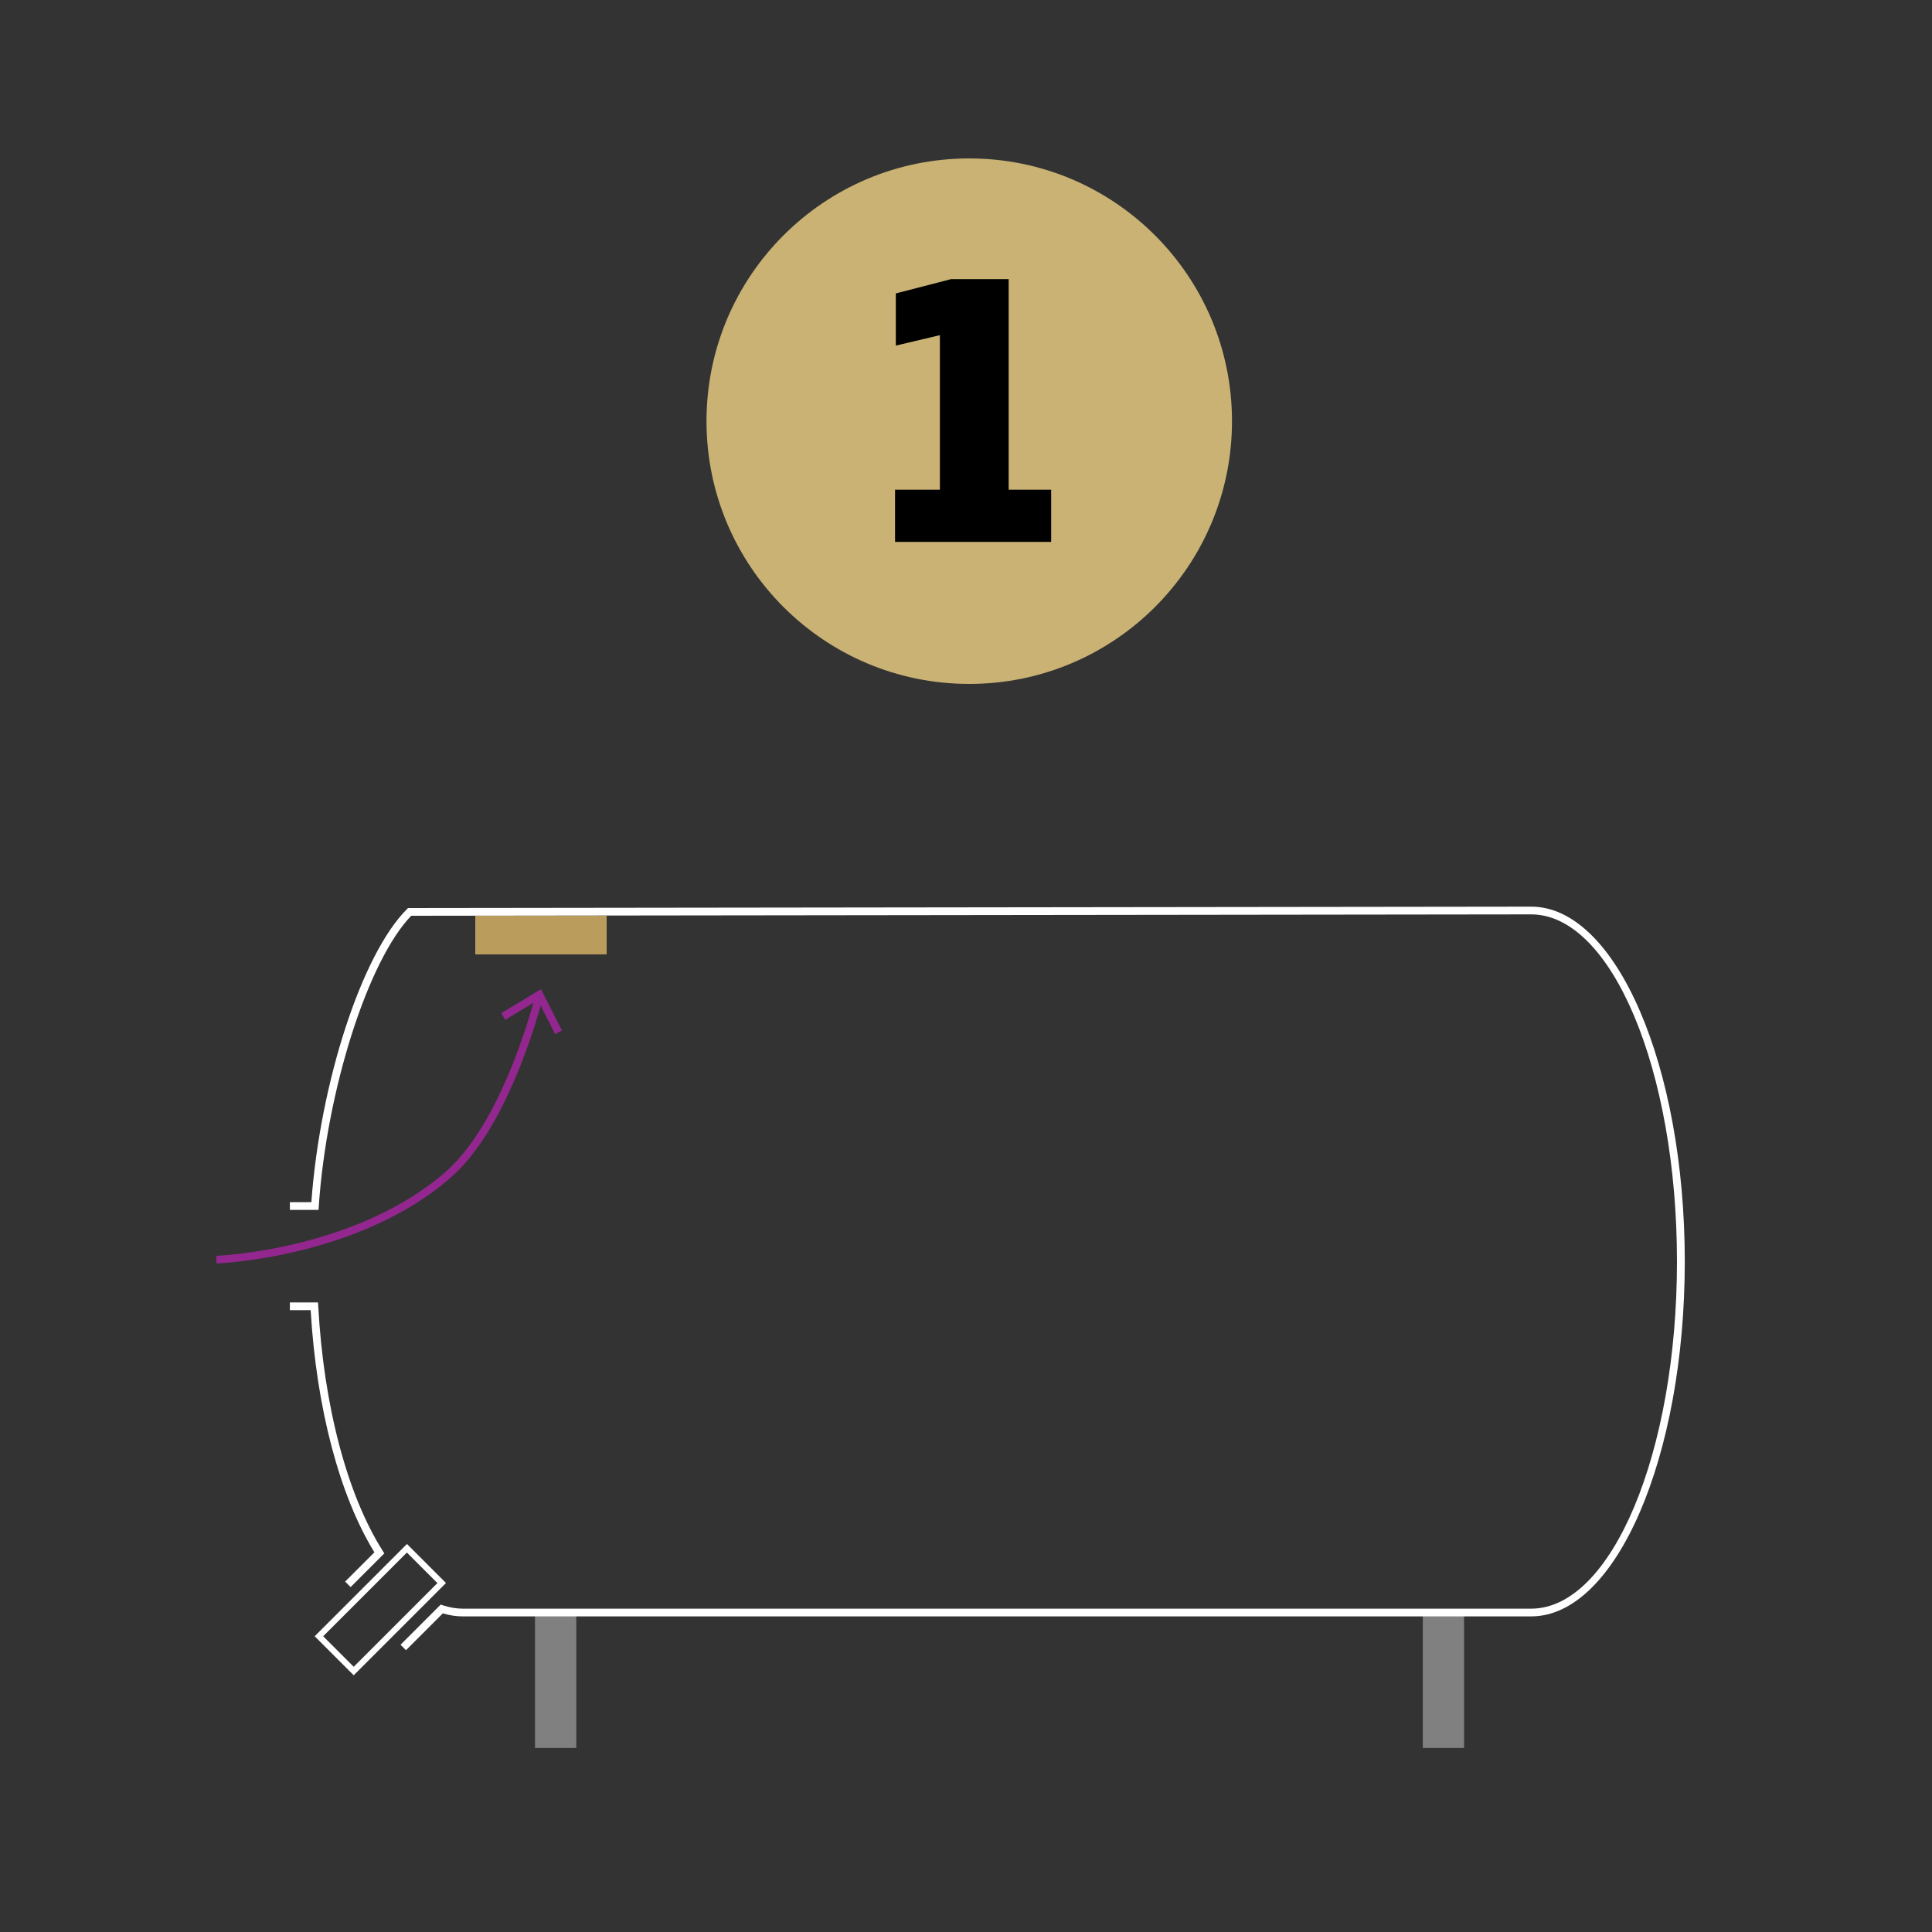<?xml version="1.0" encoding="UTF-8"?>
<svg id="stap_1" data-name="stap 1" xmlns="http://www.w3.org/2000/svg" viewBox="0 0 250 250">
  <rect x="0" y="0" width="250" height="250" fill="#333333" stroke="none"/>
  <circle cx="125.42" cy="54.5" r="34" fill="#c9b274" stroke-width="0"/>
  <path d="M130.52,63.37h5.5v6.75h-20.2v-6.75h5.8v-20l-5.7,1.35v-6.75l7.15-1.85h7.45v27.25Z" fill="#000" stroke-width="0"/>
  <rect x="69.23" y="208.82" width="5.34" height="17.36" fill="gray" stroke-width="0"/>
  <rect x="184.11" y="208.82" width="5.34" height="17.36" fill="gray" stroke-width="0"/>
  <g>
    <path d="M45.77,216.78l-5.05-5.05,11.94-11.94,5.05,5.05-11.94,11.94ZM41.82,211.73l3.95,3.95,10.83-10.83-3.95-3.95-10.83,10.83Z" fill="#fff" stroke-width="0"/>
    <path d="M45.37,205.37l-.71-.71,3.79-3.79c-4.51-7.32-7.51-18.69-8.25-31.34h-2.69v-1h3.64l.03.47c.7,12.87,3.74,24.42,8.34,31.67l.21.34-4.35,4.35Z" fill="#fff" stroke-width="0"/>
    <path d="M52.54,213.54l-.71-.71,5.2-5.2.29.1c.86.28,1.73.43,2.56.43h138.25c10.4,0,18.87-20.15,18.87-44.92s-8.46-44.92-18.87-44.92c-.34,0-138.65.17-144.92.18-5.59,5.79-10.94,22.56-11.96,37.59l-.03.47h-3.71v-1h2.78c1.13-15.5,6.53-32.08,12.36-37.91l.15-.15h.21c1.45,0,144.78-.18,145.13-.18,10.96,0,19.87,20.6,19.87,45.92s-8.91,45.92-19.87,45.92H59.88c-.85,0-1.71-.13-2.58-.39l-4.77,4.77Z" fill="#fff" stroke-width="0"/>
  </g>
  <rect x="61.5" y="118.5" width="17" height="5" fill="#ba9d5c" stroke-width="0"/>
  <g>
    <path d="M28.02,163.5l-.03-1c.18,0,18.06-.71,29.69-10.88,6.68-5.85,10.55-18.86,11.58-22.71l.97.26c-1.05,3.92-4.99,17.17-11.89,23.2-11.9,10.41-30.13,11.12-30.31,11.12Z" fill="#93278f" stroke-width="0"/>
    <polygon points="72.72 133.35 71.83 133.81 69.6 129.41 65.38 131.96 64.86 131.1 70 128 72.72 133.35" fill="#93278f" stroke-width="0"/>
  </g>
</svg>